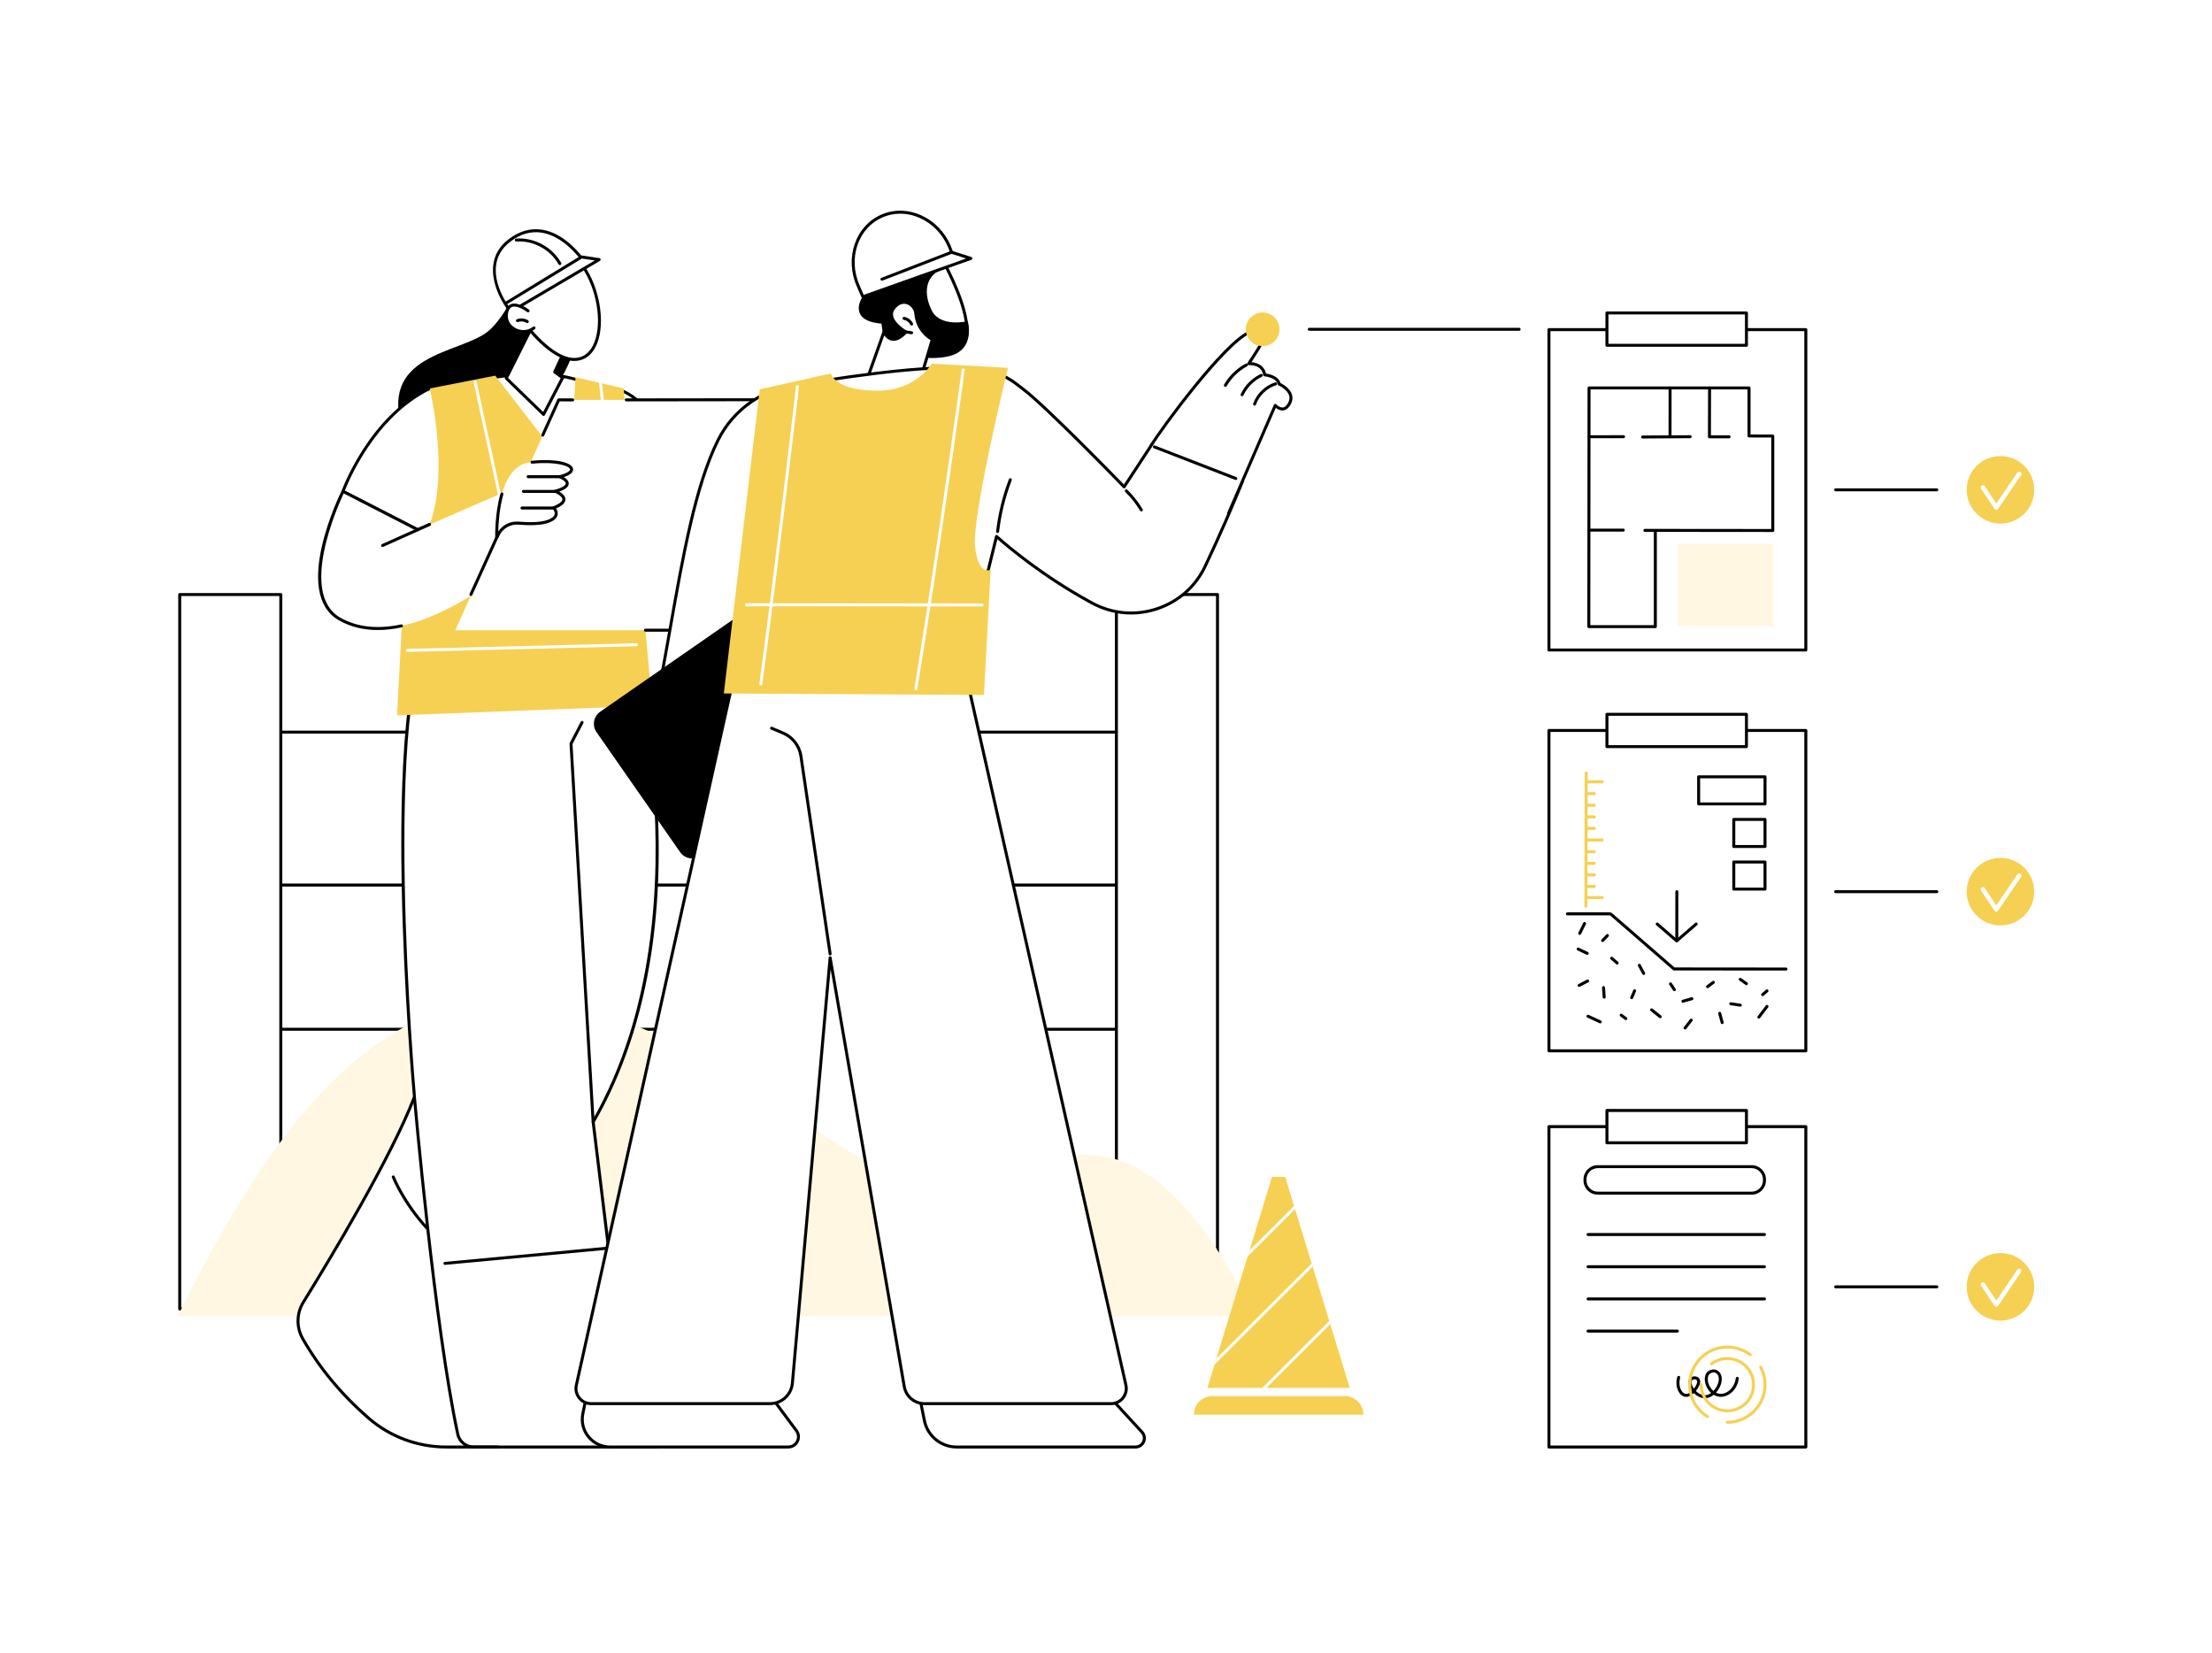 <svg width="336" height="251" viewBox="0 0 336 251" fill="none" xmlns="http://www.w3.org/2000/svg">
<rect width="336" height="251" fill="white"/>
<g clip-path="url(#clip0_645_28823)">
<path d="M178.299 179.554V156.327H37.698V179.554H178.299Z" fill="white"/>
<path d="M178.299 179.778H37.695C37.571 179.778 37.469 179.676 37.469 179.552V156.325C37.469 156.201 37.571 156.099 37.695 156.099H178.297C178.421 156.099 178.523 156.201 178.523 156.325V179.552C178.523 179.676 178.421 179.778 178.297 179.778H178.299ZM37.922 179.326H178.07V156.551H37.922V179.326Z" fill="black"/>
<path d="M178.299 134.423V111.196L37.698 111.196V134.423H178.299Z" fill="white"/>
<path d="M178.299 134.647H37.695C37.571 134.647 37.469 134.545 37.469 134.421V111.194C37.469 111.07 37.571 110.968 37.695 110.968H178.297C178.421 110.968 178.523 111.07 178.523 111.194V134.421C178.523 134.545 178.421 134.647 178.297 134.647H178.299ZM37.922 134.195H178.07V111.42H37.922V134.195Z" fill="black"/>
<path d="M169.579 198.813H184.936V90.299H169.579V198.813Z" fill="white"/>
<path d="M184.936 199.039H169.579C169.455 199.039 169.353 198.937 169.353 198.813V90.299C169.353 90.174 169.455 90.072 169.579 90.072H184.936C185.06 90.072 185.162 90.174 185.162 90.299V198.813C185.162 198.937 185.06 199.039 184.936 199.039ZM169.806 198.587H184.709V90.525H169.806V198.587Z" fill="black"/>
<path d="M116.553 198.813H131.91V90.299H116.553L116.553 198.813Z" fill="white"/>
<path d="M131.91 199.039H116.554C116.429 199.039 116.327 198.937 116.327 198.813V90.299C116.327 90.174 116.429 90.072 116.554 90.072H131.91C132.035 90.072 132.137 90.174 132.137 90.299V198.813C132.137 198.937 132.035 199.039 131.91 199.039ZM116.78 198.587H131.683V90.525H116.78V198.587Z" fill="black"/>
<path d="M63.527 198.813H78.884L78.884 90.299H63.527L63.527 198.813Z" fill="white"/>
<path d="M78.884 199.039H63.527C63.403 199.039 63.301 198.937 63.301 198.813V90.299C63.301 90.174 63.403 90.072 63.527 90.072H78.884C79.008 90.072 79.111 90.174 79.111 90.299V198.813C79.111 198.937 79.008 199.039 78.884 199.039ZM63.756 198.587H78.659V90.525H63.756V198.587Z" fill="black"/>
<path d="M27.299 198.813H42.656L42.656 90.299H27.299L27.299 198.813Z" fill="white"/>
<path d="M42.656 199.039H27.299C27.174 199.039 27.073 198.937 27.073 198.813V90.299C27.073 90.174 27.174 90.072 27.299 90.072H42.656C42.78 90.072 42.882 90.174 42.882 90.299V198.813C42.882 198.937 42.78 199.039 42.656 199.039ZM27.526 198.587H42.429V90.525H27.526V198.587Z" fill="black"/>
<path d="M190.372 199.9C190.372 199.9 180.955 177.607 167.705 175.69C154.456 173.773 145.247 180.827 136.58 178.566C125.776 175.749 101.863 151.441 77.839 151.717C57.074 151.957 42.005 169.457 27 199.9H190.372Z" fill="#FFF7E2"/>
<path d="M79.564 41.916C79.564 41.916 76.815 48.186 74.1 50.35C69.731 53.832 57.04 53.619 61.375 65.975C65.709 78.334 86.826 61.862 87.413 51.211C88 40.56 79.561 41.916 79.561 41.916H79.564Z" fill="black"/>
<path d="M94.847 93.464C94.847 93.464 108.749 138.016 90.1 170.411L95.158 211.892L100.467 217.201C101.417 218.15 100.744 219.776 99.4 219.776H67.792C63.45 219.776 59.249 218.223 55.97 215.376C52.825 212.643 49.007 208.634 45.984 203.33C44.998 201.6 45.035 199.47 46.081 197.779C49.893 191.62 59.353 175.957 62.954 166.594C62.954 166.594 57.282 104.339 66.219 94.083L94.845 93.466L94.847 93.464Z" fill="white"/>
<path d="M99.4 220H67.792C63.38 220 59.129 218.417 55.823 215.544C51.701 211.965 48.327 207.893 45.789 203.438C44.761 201.634 44.801 199.419 45.891 197.657C49.757 191.408 59.129 175.882 62.727 166.558C62.637 165.545 61.302 150.36 61.012 134.186C60.611 111.773 62.308 98.23 66.054 93.932C66.097 93.884 66.156 93.855 66.219 93.855L94.845 93.238C94.943 93.242 95.036 93.301 95.067 93.396C95.101 93.507 98.564 104.732 99.697 119.772C100.363 128.608 100.107 137.012 98.938 144.756C97.478 154.412 94.585 163.06 90.338 170.458L95.376 211.788L100.63 217.043C101.136 217.549 101.281 218.273 101.007 218.935C100.732 219.595 100.118 220.004 99.404 220.004L99.4 220ZM66.328 94.303C57.645 104.594 63.124 165.947 63.181 166.567C63.183 166.601 63.181 166.637 63.167 166.669C59.569 176.025 50.156 191.621 46.274 197.892C45.27 199.513 45.234 201.553 46.181 203.215C48.692 207.624 52.037 211.657 56.12 215.202C59.344 218.004 63.491 219.548 67.792 219.548H99.4C100.03 219.548 100.424 219.141 100.583 218.759C100.741 218.377 100.753 217.807 100.306 217.359L94.997 212.05C94.961 212.014 94.938 211.969 94.934 211.919L89.876 170.438C89.869 170.39 89.881 170.34 89.903 170.298C99.509 153.614 100.281 133.632 99.241 119.806C98.185 105.799 95.108 95.123 94.68 93.694L66.328 94.305V94.303Z" fill="black"/>
<path d="M90.098 170.637C89.978 170.637 89.878 170.544 89.871 170.424L86.511 112.958C86.509 112.917 86.518 112.876 86.536 112.84L88.215 109.614C88.274 109.503 88.41 109.46 88.521 109.516C88.632 109.573 88.675 109.711 88.618 109.822L86.966 112.994L90.322 170.397C90.329 170.521 90.234 170.628 90.109 170.637C90.105 170.637 90.1 170.637 90.096 170.637H90.098Z" fill="black"/>
<path d="M75.594 220H71.945C70.685 220 69.577 219.109 69.314 217.879C65.784 201.469 62.761 167.08 62.732 166.734C62.721 166.61 62.813 166.499 62.938 166.49C63.06 166.476 63.174 166.571 63.183 166.696C63.212 167.042 66.233 201.404 69.759 217.784C69.978 218.806 70.898 219.548 71.948 219.548H75.596C75.72 219.548 75.822 219.649 75.822 219.774C75.822 219.898 75.72 220 75.596 220H75.594Z" fill="black"/>
<path d="M67.59 192.109C67.475 192.109 67.375 192.021 67.364 191.903C67.352 191.779 67.443 191.668 67.568 191.657L92.253 189.353C92.378 189.341 92.489 189.432 92.5 189.556C92.511 189.681 92.421 189.791 92.296 189.803L67.611 192.107C67.611 192.107 67.597 192.107 67.59 192.107V192.109Z" fill="black"/>
<path d="M64.916 186.827C64.855 186.827 64.794 186.802 64.749 186.755C61.1 182.801 59.539 178.871 59.523 178.833C59.478 178.717 59.535 178.586 59.653 178.541C59.77 178.496 59.9 178.552 59.947 178.67C59.963 178.708 61.495 182.561 65.084 186.45C65.168 186.542 65.163 186.685 65.07 186.769C65.027 186.809 64.973 186.827 64.916 186.827Z" fill="black"/>
<path d="M103.021 74.635C103.021 74.635 101.358 61.833 94.161 59.226L94.719 75.356L103.021 74.635Z" fill="white"/>
<path d="M94.719 75.582C94.664 75.582 94.61 75.562 94.569 75.525C94.524 75.485 94.494 75.426 94.492 75.365L93.934 59.235C93.932 59.161 93.966 59.088 94.027 59.045C94.088 59 94.168 58.991 94.238 59.016C101.48 61.641 103.177 74.078 103.245 74.608C103.252 74.668 103.236 74.73 103.198 74.779C103.159 74.827 103.103 74.859 103.041 74.863L94.739 75.584C94.739 75.584 94.725 75.584 94.719 75.584V75.582ZM94.399 59.561L94.936 75.109L102.76 74.429C102.493 72.717 100.601 62.134 94.399 59.561Z" fill="black"/>
<path d="M69.686 63.949L74.549 57.411C74.549 57.411 82.654 55.842 88.07 57.84L93.261 63.486L87.411 75.367L69.686 63.952V63.949Z" fill="white"/>
<path d="M87.411 75.591C87.368 75.591 87.325 75.58 87.288 75.555L69.564 64.139C69.512 64.105 69.476 64.051 69.464 63.99C69.453 63.929 69.469 63.866 69.505 63.816L74.368 57.277C74.402 57.232 74.452 57.2 74.506 57.189C74.588 57.173 82.736 55.631 88.147 57.628C88.181 57.639 88.211 57.659 88.236 57.687L93.427 63.332C93.49 63.4 93.504 63.502 93.463 63.585L87.612 75.467C87.583 75.525 87.531 75.568 87.47 75.584C87.449 75.589 87.429 75.593 87.409 75.593L87.411 75.591ZM70.013 63.891L87.32 75.037L92.99 63.524L87.939 58.032C82.942 56.215 75.555 57.458 74.676 57.617L70.01 63.891H70.013Z" fill="black"/>
<path d="M63.444 80.461L52.098 74.635C52.098 74.635 56.077 63.461 65.279 58.998C69.829 60.841 71.254 68.754 72.829 76.38L63.444 80.461Z" fill="white"/>
<path d="M63.444 80.687C63.407 80.687 63.373 80.678 63.339 80.662L51.994 74.836C51.892 74.784 51.846 74.666 51.885 74.56C51.926 74.447 56.002 63.248 65.179 58.797C65.238 58.77 65.304 58.767 65.363 58.79C69.82 60.594 71.354 68.073 72.836 75.304L73.049 76.335C73.072 76.439 73.015 76.545 72.918 76.588L63.532 80.669C63.503 80.683 63.473 80.687 63.441 80.687H63.444ZM52.381 74.526L63.45 80.21L72.569 76.247L72.394 75.394C70.946 68.331 69.448 61.031 65.286 59.247C56.983 63.33 52.948 73.063 52.381 74.526Z" fill="black"/>
<path d="M60.31 108.648L99.081 107.17L94.728 58.998L87.411 57.302L86.67 71.872L75.229 57.051L65.279 59C65.279 59 70.047 78.707 61.574 84.985L60.31 108.651V108.648Z" fill="#F6D053"/>
<path d="M61.876 99.008C61.753 99.008 61.651 98.91 61.649 98.786C61.647 98.662 61.744 98.558 61.871 98.555L96.667 97.699C96.79 97.699 96.896 97.794 96.898 97.92C96.901 98.044 96.803 98.148 96.676 98.151L61.88 99.008H61.876Z" fill="white"/>
<path d="M76.376 77.651C76.271 77.651 76.178 77.578 76.153 77.472L71.943 58.071C71.916 57.949 71.996 57.829 72.118 57.802C72.24 57.775 72.36 57.854 72.388 57.976L76.598 77.377C76.625 77.499 76.546 77.619 76.423 77.646C76.407 77.651 76.391 77.651 76.376 77.651Z" fill="white"/>
<path d="M93.261 76.606C93.148 76.606 93.049 76.52 93.037 76.405L90.987 58.207C90.973 58.082 91.061 57.971 91.186 57.956C91.308 57.942 91.422 58.03 91.437 58.155L93.488 76.353C93.502 76.477 93.413 76.588 93.289 76.604C93.28 76.604 93.271 76.604 93.264 76.604L93.261 76.606Z" fill="white"/>
<path d="M52.098 74.635L63.444 80.461L76.845 74.635L79.695 84.37C79.695 84.37 62.614 100.206 51.627 94.04C44.473 90.025 52.098 74.635 52.098 74.635Z" fill="white"/>
<path d="M58.116 83.075C58.03 83.075 57.946 83.025 57.91 82.941C57.858 82.828 57.91 82.693 58.023 82.643L63.351 80.255C63.466 80.203 63.6 80.255 63.65 80.368C63.702 80.481 63.65 80.617 63.537 80.667L58.209 83.054C58.18 83.068 58.148 83.075 58.116 83.075Z" fill="black"/>
<path d="M57.389 95.689C55.205 95.689 53.24 95.203 51.516 94.235C44.258 90.161 51.581 75.168 51.896 74.533C51.923 74.479 51.971 74.438 52.028 74.418C52.084 74.4 52.148 74.404 52.202 74.431L63.45 80.208L65.148 79.457C65.263 79.405 65.397 79.457 65.447 79.573C65.497 79.686 65.447 79.821 65.331 79.871L63.534 80.667C63.471 80.694 63.401 80.692 63.339 80.66L52.202 74.94C51.337 76.778 45.293 90.224 51.738 93.839C54.273 95.261 57.364 95.598 60.924 94.838C61.046 94.811 61.166 94.891 61.194 95.013C61.221 95.135 61.141 95.254 61.019 95.282C59.752 95.553 58.54 95.686 57.389 95.686V95.689Z" fill="black"/>
<path d="M113.077 95.716H69.161L84.871 60.734H128.787L113.077 95.716Z" fill="white"/>
<path d="M113.078 95.942H98.041C97.916 95.942 97.814 95.84 97.814 95.716C97.814 95.591 97.916 95.49 98.041 95.49H112.93L114.211 92.636C114.26 92.523 114.396 92.471 114.51 92.523C114.623 92.575 114.675 92.709 114.623 92.822L113.281 95.808C113.245 95.89 113.164 95.942 113.075 95.942H113.078Z" fill="black"/>
<path d="M121.452 77.257C121.421 77.257 121.389 77.251 121.357 77.237C121.244 77.185 121.194 77.049 121.246 76.936L123.107 72.946C123.159 72.833 123.295 72.783 123.408 72.835C123.521 72.887 123.571 73.023 123.519 73.136L121.659 77.126C121.62 77.208 121.539 77.257 121.452 77.257Z" fill="black"/>
<path d="M95.131 60.96C95.006 60.96 94.904 60.859 94.904 60.734C94.904 60.61 95.006 60.508 95.131 60.508L127.793 60.468C127.917 60.468 128.019 60.569 128.019 60.694C128.019 60.818 127.917 60.92 127.793 60.92L95.131 60.96Z" fill="black"/>
<path d="M82.446 66.312C82.414 66.312 82.382 66.305 82.353 66.292C82.24 66.24 82.188 66.106 82.24 65.993L84.664 60.639C84.701 60.558 84.782 60.506 84.871 60.506L86.994 60.511C87.118 60.511 87.22 60.612 87.22 60.737C87.22 60.861 87.118 60.963 86.994 60.963L85.016 60.958L82.65 66.179C82.611 66.262 82.53 66.312 82.444 66.312H82.446Z" fill="black"/>
<path d="M71.528 90.525C71.497 90.525 71.465 90.518 71.436 90.504C71.322 90.452 71.27 90.319 71.322 90.206L80.2 70.621C80.252 70.508 80.386 70.456 80.499 70.508C80.613 70.56 80.665 70.694 80.613 70.807L71.735 90.391C71.696 90.475 71.615 90.525 71.528 90.525Z" fill="black"/>
<path d="M80.584 70.199C86.058 69.656 88.77 71.44 85.036 72.401C85.036 72.401 87.977 73.581 84.331 74.612C84.331 74.612 87.449 75.819 84.098 77.119C84.098 77.119 85.406 78.41 83.23 79.188C82.052 79.609 80.219 79.575 78.787 79.453C77.472 79.342 76.226 80.047 75.644 81.232L75.451 81.623C75.451 81.623 75.107 70.741 80.581 70.199H80.584Z" fill="white"/>
<path d="M75.453 81.849C75.437 81.849 75.422 81.849 75.406 81.845C75.304 81.822 75.229 81.734 75.227 81.63C75.227 81.594 75.127 78.08 76.02 74.963C76.054 74.843 76.181 74.775 76.301 74.806C76.421 74.84 76.491 74.967 76.457 75.087C75.854 77.194 75.714 79.487 75.684 80.717C76.373 79.697 77.549 79.12 78.809 79.229C80.153 79.342 82 79.389 83.158 78.976C83.797 78.747 84.175 78.451 84.25 78.117C84.345 77.691 83.946 77.284 83.942 77.28C83.887 77.226 83.865 77.149 83.88 77.074C83.896 77 83.948 76.939 84.021 76.909C85.247 76.434 85.428 76.034 85.428 75.837C85.428 75.381 84.558 74.94 84.254 74.822C84.164 74.786 84.105 74.698 84.109 74.601C84.114 74.504 84.18 74.42 84.275 74.395C85.75 73.977 85.927 73.595 85.936 73.45C85.954 73.12 85.285 72.742 84.957 72.611C84.866 72.575 84.809 72.484 84.816 72.387C84.823 72.29 84.891 72.209 84.986 72.184C86.323 71.84 86.627 71.449 86.595 71.273C86.507 70.773 84.51 70.061 80.842 70.425C80.719 70.436 80.606 70.346 80.595 70.221C80.584 70.097 80.674 69.986 80.799 69.975C84.175 69.64 86.86 70.165 87.044 71.194C87.107 71.551 86.897 72.044 85.652 72.462C86.01 72.686 86.416 73.038 86.391 73.477C86.366 73.938 85.893 74.327 84.948 74.662C85.369 74.906 85.884 75.313 85.886 75.842C85.886 76.355 85.421 76.807 84.47 77.221C84.621 77.452 84.787 77.814 84.696 78.218C84.585 78.72 84.121 79.118 83.314 79.407C82.079 79.848 80.164 79.803 78.775 79.686C77.547 79.584 76.4 80.231 75.854 81.338L75.662 81.73C75.623 81.809 75.544 81.856 75.458 81.856L75.453 81.849Z" fill="black"/>
<path d="M85.036 72.627H80.223C80.099 72.627 79.997 72.525 79.997 72.401C79.997 72.276 80.099 72.175 80.223 72.175H85.036C85.161 72.175 85.263 72.276 85.263 72.401C85.263 72.525 85.161 72.627 85.036 72.627Z" fill="black"/>
<path d="M84.332 74.861H79.512C79.387 74.861 79.285 74.759 79.285 74.635C79.285 74.51 79.387 74.409 79.512 74.409H84.332C84.456 74.409 84.558 74.51 84.558 74.635C84.558 74.759 84.456 74.861 84.332 74.861Z" fill="black"/>
<path d="M84.109 77.384H79.29C79.165 77.384 79.063 77.282 79.063 77.158C79.063 77.034 79.165 76.932 79.29 76.932H84.109C84.234 76.932 84.336 77.034 84.336 77.158C84.336 77.282 84.234 77.384 84.109 77.384Z" fill="black"/>
<path d="M81.272 48.738L76.903 57.449L82.566 62.943L85.46 57.368L84.256 56.499L86.534 51.555L81.272 48.738Z" fill="white"/>
<path d="M82.566 63.169C82.507 63.169 82.45 63.147 82.407 63.106L76.745 57.61C76.674 57.542 76.656 57.436 76.699 57.347L81.068 48.638C81.095 48.584 81.143 48.543 81.202 48.523C81.261 48.505 81.324 48.509 81.379 48.539L86.642 51.356C86.749 51.412 86.792 51.541 86.742 51.65L84.542 56.425L85.593 57.187C85.684 57.252 85.713 57.374 85.661 57.474L82.768 63.05C82.734 63.113 82.675 63.158 82.602 63.169C82.591 63.169 82.577 63.172 82.566 63.172V63.169ZM77.18 57.402L82.505 62.57L85.167 57.438L84.123 56.683C84.034 56.619 84.005 56.504 84.05 56.405L86.239 51.654L81.37 49.047L77.18 57.402Z" fill="black"/>
<path d="M79.695 49.104C79.695 49.104 84.501 55.785 88.342 54.406C92.183 53.027 91.806 44.446 88.09 39.825C88.09 39.825 79.849 41.109 78.46 45.308L79.695 49.104Z" fill="white"/>
<path d="M87.238 54.822C83.574 54.822 79.693 49.488 79.511 49.237C79.498 49.219 79.487 49.197 79.48 49.176L78.245 45.38C78.229 45.335 78.229 45.285 78.245 45.24C79.661 40.96 87.714 39.658 88.054 39.603C88.136 39.592 88.215 39.621 88.265 39.685C90.753 42.78 91.922 47.967 90.927 51.494C90.47 53.113 89.602 54.193 88.417 54.618C88.029 54.756 87.633 54.82 87.236 54.82L87.238 54.822ZM79.899 49C80.241 49.463 84.75 55.457 88.265 54.193C89.579 53.721 90.202 52.398 90.492 51.372C91.442 48.007 90.345 43.074 87.995 40.072C86.955 40.257 79.996 41.627 78.698 45.31L79.899 49Z" fill="black"/>
<path d="M78.025 46.934L76.747 46.108C76.747 46.108 72.639 40.139 77.386 36.517C82.133 32.895 86.559 36.671 88.782 39.825L78.025 46.931V46.934Z" fill="white"/>
<path d="M78.025 47.16C77.982 47.16 77.939 47.148 77.903 47.123L76.625 46.298C76.6 46.282 76.577 46.262 76.561 46.237C76.518 46.176 72.387 40.047 77.25 36.339C78.868 35.104 80.577 34.616 82.324 34.883C85.616 35.389 88.068 38.416 88.97 39.696C89.006 39.746 89.017 39.809 89.006 39.868C88.995 39.929 88.958 39.981 88.909 40.015L78.152 47.121C78.114 47.146 78.07 47.16 78.027 47.16H78.025ZM76.908 45.945L78.023 46.664L88.46 39.769C87.499 38.45 85.222 35.787 82.251 35.33C80.629 35.082 79.038 35.541 77.522 36.698C73.142 40.04 76.545 45.403 76.908 45.945Z" fill="black"/>
<path d="M77.529 47.379L91.014 39.429L88.342 39.034L76.747 46.111L77.529 47.379Z" fill="white"/>
<path d="M77.529 47.605C77.452 47.605 77.379 47.566 77.336 47.496L76.552 46.228C76.521 46.176 76.512 46.115 76.525 46.056C76.539 45.997 76.575 45.948 76.627 45.916L88.222 38.839C88.267 38.812 88.32 38.801 88.374 38.808L91.046 39.203C91.141 39.217 91.215 39.289 91.234 39.384C91.252 39.477 91.209 39.574 91.127 39.621L77.642 47.571C77.606 47.591 77.565 47.603 77.527 47.603L77.529 47.605ZM77.058 46.183L77.604 47.069L90.345 39.558L88.388 39.267L77.055 46.181L77.058 46.183Z" fill="black"/>
<path d="M85.043 40.266C84.963 40.266 84.884 40.223 84.843 40.148C83.618 37.914 80.982 36.488 78.444 36.685C78.32 36.694 78.211 36.601 78.202 36.477C78.193 36.352 78.286 36.244 78.41 36.235C81.118 36.027 83.932 37.548 85.24 39.931C85.301 40.04 85.26 40.178 85.149 40.239C85.115 40.257 85.077 40.266 85.04 40.266H85.043Z" fill="black"/>
<path d="M80.212 47.212C80.212 47.212 77.472 45.095 76.962 47.426C76.453 49.757 79.323 51.22 81.105 49.805L80.212 47.212Z" fill="white"/>
<path d="M79.491 50.585C78.954 50.585 78.41 50.436 77.928 50.137C76.956 49.534 76.5 48.475 76.743 47.379C76.879 46.755 77.18 46.352 77.635 46.187C78.73 45.792 80.287 46.983 80.352 47.033C80.452 47.11 80.47 47.252 80.393 47.349C80.316 47.449 80.173 47.467 80.076 47.39C79.682 47.087 78.503 46.355 77.792 46.612C77.488 46.723 77.291 47.006 77.187 47.474C76.985 48.394 77.352 49.246 78.17 49.753C78.909 50.212 80.058 50.35 80.966 49.626C81.064 49.549 81.207 49.565 81.286 49.663C81.363 49.76 81.347 49.902 81.25 49.981C80.744 50.384 80.123 50.587 79.496 50.587L79.491 50.585Z" fill="black"/>
<path d="M80.094 49.07C80.053 49.07 80.012 49.059 79.976 49.036C79.598 48.803 79.101 48.754 78.684 48.907C78.567 48.95 78.438 48.892 78.394 48.774C78.351 48.656 78.413 48.528 78.528 48.484C79.081 48.281 79.711 48.344 80.214 48.652C80.32 48.717 80.355 48.858 80.289 48.964C80.246 49.034 80.171 49.072 80.096 49.072L80.094 49.07Z" fill="black"/>
<path d="M142.764 38.656C142.796 38.866 146.927 45.819 146.87 50.23C146.87 50.23 140.414 50.709 138.452 44.121C136.49 37.53 142.764 38.658 142.764 38.658V38.656Z" fill="white"/>
<path d="M146.625 50.461C145.374 50.461 139.997 50.108 138.234 44.184C137.604 42.072 137.738 40.497 138.631 39.502C140.018 37.955 142.689 38.414 142.802 38.435C142.889 38.45 142.959 38.514 142.982 38.597C143.004 38.652 143.12 38.871 143.242 39.099C144.207 40.917 147.144 46.447 147.097 50.232C147.097 50.35 147.004 50.447 146.886 50.454C146.879 50.454 146.786 50.461 146.625 50.461ZM141.785 38.81C140.938 38.81 139.709 38.973 138.966 39.802C138.187 40.673 138.085 42.104 138.667 44.055C140.358 49.735 145.535 50.006 146.641 50.011C146.575 46.348 143.775 41.069 142.841 39.312C142.719 39.084 142.648 38.948 142.605 38.862C142.451 38.842 142.154 38.812 141.785 38.812V38.81Z" fill="black"/>
<path d="M141.549 47.182C140.228 44.591 140.478 41.794 143.36 40.766C145.211 40.105 143.895 38.102 143.185 38.371C142.395 38.672 141.613 38.995 140.842 39.348C140.156 39.662 139.485 40.008 138.803 40.329C137.632 40.883 136.462 41.444 135.327 42.072C133.696 42.974 132.035 44.046 130.766 45.45C130.779 45.453 130.793 45.457 130.806 45.459C130.806 45.459 128.892 48.758 133.895 49.149L134.545 54.046L137.203 53.66C137.203 53.66 140.605 54.91 144.087 54.114C148.284 53.153 147.001 48.787 147.001 48.787C147.001 48.787 142.868 49.776 141.547 47.184L141.549 47.182Z" fill="black"/>
<path d="M131.522 58.136L134.267 50.424C134.267 50.424 135.334 52.927 137.609 50.424C137.609 50.424 134.38 48.584 135.764 46.8C137.149 45.016 138.984 46.235 139.107 47.605C139.365 50.481 141.615 51.548 141.615 51.548L139.897 57.291L131.522 58.136Z" fill="white"/>
<path d="M131.522 58.363C131.452 58.363 131.386 58.331 131.343 58.277C131.296 58.216 131.282 58.134 131.307 58.062L134.051 50.35C134.083 50.262 134.165 50.203 134.257 50.198C134.357 50.198 134.436 50.25 134.473 50.336C134.477 50.345 134.844 51.177 135.556 51.297C136.054 51.379 136.625 51.103 137.253 50.472C136.712 50.119 135.449 49.192 135.227 48.08C135.128 47.576 135.248 47.101 135.585 46.664C136.213 45.855 137.033 45.525 137.833 45.758C138.629 45.991 139.261 46.759 139.336 47.587C139.58 50.302 141.694 51.338 141.715 51.347C141.817 51.394 141.867 51.51 141.835 51.616L140.117 57.359C140.09 57.447 140.015 57.51 139.922 57.519L131.547 58.365C131.547 58.365 131.532 58.365 131.525 58.365L131.522 58.363ZM134.316 50.956L131.856 57.877L139.725 57.083L141.345 51.661C140.793 51.338 139.109 50.158 138.882 47.628C138.823 46.977 138.329 46.373 137.704 46.192C137.083 46.011 136.458 46.278 135.943 46.94C135.685 47.273 135.597 47.616 135.671 47.989C135.909 49.183 137.704 50.219 137.722 50.228C137.781 50.262 137.822 50.32 137.833 50.388C137.844 50.456 137.824 50.524 137.777 50.576C136.963 51.469 136.19 51.862 135.479 51.74C134.928 51.648 134.545 51.268 134.319 50.953L134.316 50.956Z" fill="black"/>
<path d="M138.472 50.766C138.472 50.766 138.452 50.766 138.44 50.766L137.634 50.651C137.509 50.632 137.423 50.519 137.441 50.395C137.459 50.271 137.573 50.187 137.697 50.203L138.504 50.318C138.628 50.336 138.715 50.449 138.696 50.574C138.681 50.687 138.583 50.768 138.472 50.768V50.766Z" fill="black"/>
<path d="M138.472 49.443C138.388 49.443 138.307 49.396 138.268 49.314C138.082 48.93 137.706 48.647 137.285 48.577C137.16 48.557 137.078 48.439 137.099 48.317C137.119 48.193 137.235 48.109 137.359 48.132C137.924 48.227 138.429 48.604 138.678 49.12C138.733 49.233 138.685 49.369 138.572 49.423C138.54 49.439 138.506 49.446 138.474 49.446L138.472 49.443Z" fill="black"/>
<path d="M131.071 45.066L130.342 43.388C128.52 39.194 130.145 34.455 133.97 32.8C137.795 31.145 142.372 33.203 144.194 37.397L144.538 38.31L147.464 39.246L131.069 45.064L131.071 45.066Z" fill="white"/>
<path d="M131.071 45.292C130.983 45.292 130.902 45.24 130.863 45.156L130.136 43.479C129.231 41.399 129.123 39.122 129.825 37.069C130.532 35.007 131.971 33.418 133.881 32.592C135.789 31.767 137.937 31.803 139.929 32.699C141.912 33.589 143.5 35.226 144.404 37.306L144.715 38.129L147.538 39.032C147.631 39.061 147.695 39.147 147.695 39.244C147.695 39.341 147.636 39.427 147.545 39.461L131.151 45.281C131.126 45.29 131.101 45.294 131.076 45.294L131.071 45.292ZM136.743 32.452C135.823 32.452 134.917 32.638 134.06 33.008C132.27 33.782 130.917 35.276 130.253 37.216C129.587 39.163 129.691 41.322 130.55 43.3L131.194 44.783L146.759 39.26L144.47 38.527C144.404 38.507 144.352 38.457 144.327 38.392L143.983 37.478C143.129 35.511 141.62 33.958 139.741 33.115C138.764 32.676 137.747 32.454 136.745 32.454L136.743 32.452Z" fill="black"/>
<path d="M133.965 42.633C133.874 42.633 133.788 42.579 133.754 42.489C133.709 42.373 133.768 42.242 133.883 42.197L144.463 38.105C144.581 38.059 144.71 38.118 144.756 38.233C144.801 38.349 144.742 38.48 144.626 38.525L134.047 42.617C134.019 42.629 133.992 42.633 133.965 42.633Z" fill="black"/>
<path d="M130.818 61.309L129.923 58.609C129.923 58.609 127.108 57.863 121.416 58.406C116.114 58.91 111.444 62.098 109.069 66.855C103.352 78.306 101.809 101.002 97.932 113.636L110.297 113.338L123.118 69.602L130.818 61.311V61.309Z" fill="white"/>
<path d="M97.932 113.862C97.861 113.862 97.793 113.828 97.75 113.772C97.707 113.713 97.694 113.638 97.714 113.568C99.262 108.526 100.424 101.938 101.657 94.961C103.508 84.483 105.421 73.651 108.865 66.751C111.287 61.899 115.971 58.693 121.394 58.177C127.061 57.639 129.864 58.358 129.979 58.388C130.054 58.408 130.113 58.462 130.136 58.535L131.031 61.234C131.056 61.313 131.037 61.399 130.981 61.458L123.317 69.708L110.51 113.394C110.483 113.489 110.397 113.555 110.297 113.557L97.932 113.855H97.927L97.932 113.862ZM125.332 58.435C124.233 58.435 122.934 58.487 121.437 58.63C116.17 59.131 111.623 62.242 109.271 66.954C105.856 73.794 103.948 84.594 102.103 95.04C100.893 101.893 99.749 108.373 98.24 113.401L110.127 113.114L122.903 69.536C122.912 69.502 122.93 69.471 122.955 69.446L130.564 61.254L129.75 58.801C129.343 58.713 127.867 58.435 125.336 58.435H125.332Z" fill="black"/>
<path d="M174.889 67.624C172.996 70.517 170.753 73.943 170.753 73.943C170.753 73.943 159.058 61.874 155.485 59.156C151.912 56.441 149.988 53.522 119.209 58.776L111.965 90.961C111.663 92.304 112.688 93.581 114.068 93.581H146.432C147.588 93.581 148.594 92.795 148.868 91.675L151.372 81.474C151.372 81.474 157.368 86.991 165.906 91.594C172.194 94.986 180.037 92.428 183.082 85.976C184.886 82.152 186.919 77.635 188.758 73.036L174.891 67.624H174.889Z" fill="white"/>
<path d="M114.065 93.81C113.338 93.81 112.66 93.484 112.207 92.919C111.754 92.354 111.584 91.621 111.743 90.913L116.075 71.668C116.46 69.955 116.182 68.175 115.291 66.66C115.228 66.552 115.264 66.414 115.373 66.351C115.482 66.287 115.62 66.323 115.683 66.432C116.633 68.046 116.929 69.941 116.517 71.768L112.185 91.013C112.055 91.587 112.194 92.177 112.561 92.636C112.928 93.095 113.476 93.358 114.065 93.358C114.19 93.358 114.292 93.459 114.292 93.584C114.292 93.708 114.19 93.81 114.065 93.81Z" fill="black"/>
<path d="M146.428 93.81H144.704C144.579 93.81 144.477 93.708 144.477 93.584C144.477 93.459 144.579 93.358 144.704 93.358H146.428C147.482 93.358 148.393 92.645 148.644 91.624L151.148 81.422C151.166 81.345 151.225 81.282 151.302 81.259C151.379 81.237 151.463 81.255 151.522 81.309C151.581 81.363 157.597 86.86 166.008 91.397C168.999 93.01 172.421 93.317 175.645 92.259C178.861 91.205 181.428 88.94 182.872 85.881C185.04 81.289 186.948 76.939 188.543 72.953C188.589 72.837 188.722 72.781 188.838 72.826C188.954 72.871 189.01 73.005 188.965 73.12C187.365 77.113 185.455 81.472 183.282 86.073C181.784 89.245 179.124 91.594 175.788 92.688C172.444 93.785 168.895 93.468 165.793 91.795C158.363 87.789 152.789 83.034 151.499 81.897L149.086 91.732C148.785 92.955 147.692 93.812 146.43 93.812L146.428 93.81Z" fill="black"/>
<path d="M170.751 74.169C170.69 74.169 170.631 74.144 170.588 74.101C170.47 73.981 158.864 62.012 155.345 59.337C155.179 59.211 155.016 59.084 154.853 58.957C151.585 56.411 148.497 54.006 119.243 59C119.119 59.023 119.003 58.939 118.983 58.815C118.962 58.691 119.044 58.575 119.168 58.555C148.619 53.526 151.783 55.991 155.134 58.6C155.295 58.724 155.456 58.851 155.621 58.975C158.911 61.476 169.163 71.983 170.717 73.581C171.256 72.758 173.101 69.939 174.698 67.499C174.766 67.395 174.907 67.366 175.011 67.434C175.115 67.501 175.145 67.642 175.077 67.746C173.185 70.64 170.941 74.065 170.941 74.065C170.903 74.121 170.842 74.16 170.774 74.167C170.767 74.167 170.76 74.167 170.753 74.167L170.751 74.169Z" fill="black"/>
<path d="M151.535 80.952C151.535 80.952 151.517 80.952 151.508 80.952C151.384 80.938 151.295 80.825 151.309 80.701C151.626 77.99 152.281 75.324 153.257 72.776C153.303 72.659 153.434 72.602 153.55 72.645C153.668 72.69 153.724 72.821 153.681 72.937C152.718 75.449 152.07 78.078 151.76 80.751C151.746 80.866 151.649 80.95 151.535 80.95V80.952Z" fill="black"/>
<path d="M173.37 77.678C173.293 77.678 173.219 77.639 173.176 77.567C172.552 76.523 171.793 75.562 170.923 74.709C170.835 74.621 170.832 74.479 170.921 74.391C171.009 74.302 171.152 74.3 171.24 74.388C172.14 75.268 172.922 76.26 173.565 77.337C173.629 77.443 173.595 77.583 173.486 77.646C173.45 77.667 173.409 77.678 173.37 77.678Z" fill="black"/>
<path d="M112.636 122.239L116.102 125.89C117.598 123.715 118.244 121.461 120.551 122.754C120.721 122.849 123.098 115.874 123.258 115.992C125.495 117.633 127.72 115.422 125.465 113.335C123.209 111.248 121.856 108.834 121.856 108.834L119.961 105.967C116.186 108.994 113.141 113.851 110.501 119.72C111.251 120.661 111.967 121.506 112.636 122.237V122.239Z" fill="white"/>
<path d="M116.103 126.116C116.041 126.116 115.98 126.092 115.937 126.046L112.47 122.395H112.468C111.818 121.685 111.095 120.835 110.322 119.865C110.27 119.799 110.259 119.709 110.293 119.632C113.229 113.105 116.345 108.578 119.819 105.795C119.869 105.754 119.932 105.739 119.995 105.748C120.059 105.757 120.113 105.793 120.15 105.847L122.044 108.714C122.067 108.752 123.415 111.138 125.617 113.173C126.836 114.301 126.821 115.485 126.263 116.159C125.699 116.84 124.53 117.086 123.322 116.313C123.095 116.81 122.563 118.246 122.123 119.433C120.843 122.89 120.8 122.908 120.634 122.967C120.573 122.99 120.496 122.985 120.437 122.951C118.838 122.054 118.183 122.962 117.075 124.782C116.83 125.185 116.576 125.599 116.288 126.019C116.25 126.076 116.189 126.112 116.118 126.116C116.112 126.116 116.107 126.116 116.1 126.116H116.103ZM112.801 122.085L116.073 125.531C116.293 125.201 116.492 124.871 116.689 124.55C117.686 122.915 118.55 121.495 120.476 122.461C120.7 121.983 121.249 120.5 121.702 119.279C122.975 115.843 123.011 115.831 123.188 115.777C123.256 115.757 123.338 115.77 123.394 115.813C124.444 116.584 125.459 116.426 125.916 115.872C126.308 115.4 126.383 114.497 125.311 113.505C123.055 111.418 121.672 108.974 121.659 108.949L119.912 106.306C116.594 109.04 113.599 113.421 110.764 119.693C111.498 120.609 112.182 121.414 112.801 122.087V122.085Z" fill="black"/>
<path d="M117.403 89.898L91.168 108.097C90.155 108.8 89.906 110.188 90.608 111.196L103.307 129.42C104.011 130.43 105.403 130.679 106.413 129.978L132.649 111.78C133.662 111.077 133.911 109.688 133.208 108.68L120.51 90.457C119.805 89.446 118.414 89.198 117.403 89.898Z" fill="black"/>
<path d="M113.544 121.935L113.747 121.775C114.314 121.328 115.14 121.424 115.59 121.991L117.587 124.515C118.035 125.081 117.939 125.905 117.37 126.353L117.167 126.513C116.6 126.96 115.774 126.865 115.325 126.297L113.328 123.774C112.88 123.208 112.975 122.384 113.544 121.935Z" fill="white"/>
<path d="M116.358 127.012C116.297 127.012 116.236 127.007 116.175 127C115.767 126.953 115.4 126.75 115.148 126.428L113.152 123.905C112.898 123.584 112.785 123.184 112.833 122.775C112.88 122.368 113.084 122.002 113.406 121.751L113.61 121.59C114.276 121.065 115.244 121.179 115.769 121.843L117.766 124.366C118.019 124.688 118.133 125.088 118.085 125.497C118.038 125.904 117.834 126.268 117.512 126.521L117.308 126.682C117.034 126.896 116.703 127.01 116.358 127.01V127.012ZM114.555 121.717C114.312 121.717 114.079 121.796 113.886 121.947L113.682 122.108C113.456 122.286 113.313 122.542 113.279 122.831C113.245 123.118 113.324 123.403 113.503 123.627L115.5 126.15C115.679 126.376 115.935 126.519 116.225 126.553C116.515 126.589 116.798 126.508 117.022 126.329L117.226 126.168C117.453 125.99 117.596 125.734 117.63 125.445C117.664 125.158 117.584 124.875 117.405 124.649L115.409 122.126C115.23 121.9 114.974 121.757 114.684 121.723C114.641 121.719 114.598 121.717 114.555 121.717Z" fill="black"/>
<path d="M117.813 125.529C117.689 125.529 117.587 125.427 117.587 125.303C117.587 125.024 117.498 124.764 117.326 124.55L115.488 122.23C115.289 121.977 115.001 121.816 114.677 121.78C114.353 121.742 114.036 121.832 113.784 122.031C113.454 122.291 113.281 122.714 113.333 123.134C113.349 123.259 113.261 123.372 113.136 123.385C113.014 123.403 112.898 123.313 112.885 123.189C112.815 122.612 113.05 122.033 113.503 121.676C113.852 121.402 114.287 121.28 114.732 121.33C115.176 121.382 115.57 121.601 115.846 121.95L117.684 124.269C117.915 124.563 118.042 124.93 118.042 125.305C118.042 125.429 117.94 125.531 117.816 125.531L117.813 125.529Z" fill="black"/>
<path d="M116.072 119.633L115.832 119.822C115.161 120.351 115.047 121.322 115.577 121.991L117.934 124.968C118.464 125.637 119.437 125.751 120.108 125.222L120.348 125.033C121.018 124.504 121.132 123.533 120.603 122.864L118.245 119.887C117.716 119.218 116.742 119.104 116.072 119.633Z" fill="white"/>
<path d="M119.15 125.786C118.625 125.786 118.106 125.556 117.757 125.115L115.4 122.137C114.795 121.371 114.924 120.256 115.692 119.65L115.933 119.46C116.701 118.854 117.818 118.985 118.425 119.752L120.782 122.73C121.387 123.496 121.258 124.611 120.49 125.217L120.249 125.406C119.925 125.662 119.536 125.786 119.15 125.786ZM117.029 119.533C116.742 119.533 116.454 119.625 116.211 119.815L115.971 120.003C115.4 120.453 115.303 121.285 115.754 121.855L118.11 124.832C118.561 125.402 119.395 125.499 119.966 125.049L120.206 124.862C120.777 124.412 120.875 123.58 120.424 123.01L118.067 120.032C117.807 119.704 117.419 119.533 117.029 119.533Z" fill="black"/>
<path d="M118.472 117.522L118.232 117.711C117.561 118.24 117.447 119.211 117.976 119.88L120.333 122.858C120.863 123.527 121.836 123.641 122.507 123.112L122.747 122.923C123.418 122.395 123.532 121.424 123.002 120.754L120.645 117.777C120.116 117.108 119.143 116.993 118.472 117.522Z" fill="white"/>
<path d="M121.55 123.668C121.024 123.668 120.505 123.437 120.156 122.996L117.8 120.019C117.507 119.648 117.376 119.187 117.433 118.714C117.487 118.244 117.723 117.823 118.094 117.532L118.334 117.344C119.103 116.738 120.22 116.869 120.827 117.636L123.184 120.613C123.791 121.38 123.659 122.494 122.891 123.1L122.651 123.29C122.327 123.546 121.937 123.67 121.552 123.67L121.55 123.668ZM119.427 117.414C119.13 117.414 118.847 117.511 118.613 117.697L118.373 117.884C118.096 118.101 117.922 118.413 117.881 118.766C117.84 119.117 117.938 119.462 118.155 119.736L120.512 122.714C120.963 123.284 121.797 123.381 122.368 122.931L122.608 122.741C122.884 122.524 123.059 122.212 123.1 121.859C123.141 121.509 123.043 121.163 122.826 120.889L120.469 117.911C120.251 117.636 119.939 117.462 119.585 117.421C119.533 117.414 119.479 117.412 119.427 117.412V117.414Z" fill="black"/>
<path d="M121.223 115.774L121.001 115.949C120.38 116.439 120.275 117.337 120.765 117.956L122.946 120.712C123.437 121.331 124.337 121.436 124.958 120.947L125.18 120.772C125.801 120.283 125.906 119.384 125.416 118.765L123.235 116.01C122.744 115.39 121.844 115.285 121.223 115.774Z" fill="white"/>
<path d="M124.077 121.484C124.011 121.484 123.945 121.479 123.879 121.472C123.438 121.42 123.046 121.201 122.771 120.858L120.589 118.101C120.023 117.385 120.145 116.342 120.863 115.777L121.086 115.603C121.432 115.329 121.867 115.21 122.307 115.259C122.749 115.311 123.141 115.531 123.415 115.874L125.597 118.63C125.871 118.976 125.994 119.408 125.942 119.849C125.889 120.29 125.67 120.681 125.323 120.955L125.101 121.129C124.806 121.362 124.448 121.484 124.077 121.484ZM122.112 115.698C121.849 115.698 121.586 115.782 121.367 115.956L121.144 116.13C120.623 116.541 120.535 117.299 120.945 117.819L123.127 120.575C123.54 121.095 124.299 121.185 124.82 120.774L125.042 120.6C125.293 120.401 125.452 120.116 125.491 119.795C125.529 119.474 125.441 119.16 125.241 118.909L123.059 116.152C122.821 115.852 122.468 115.696 122.112 115.696V115.698Z" fill="black"/>
<path d="M174.889 67.624C174.889 67.624 185.625 52.22 189.842 50.436C194.061 48.654 191.813 52 189.679 55.231C189.679 55.231 191.845 55.078 192.108 56.929C192.108 56.929 194.054 57.099 194.317 58.331C194.317 58.331 197.122 59.554 195.697 61.573C194.831 62.801 193.708 61.566 193.708 61.566L186.62 77.94C186.62 77.94 176.751 72.568 174.889 67.624Z" fill="white"/>
<path d="M186.62 78.169C186.59 78.169 186.558 78.162 186.529 78.15C186.413 78.101 186.361 77.967 186.411 77.854L193.499 61.48C193.528 61.41 193.594 61.361 193.669 61.347C193.744 61.334 193.821 61.361 193.873 61.417C193.877 61.422 194.342 61.919 194.843 61.892C195.087 61.876 195.312 61.727 195.509 61.444C195.835 60.981 195.942 60.529 195.822 60.101C195.552 59.131 194.235 58.546 194.222 58.539C194.154 58.51 194.106 58.451 194.09 58.379C193.866 57.325 192.101 57.155 192.083 57.155C191.979 57.146 191.892 57.065 191.879 56.961C191.65 55.337 189.772 55.451 189.692 55.457C189.604 55.464 189.525 55.421 189.481 55.347C189.438 55.272 189.441 55.179 189.488 55.107L189.561 54.996C190.741 53.21 192.357 50.766 191.938 50.264C191.87 50.183 191.525 49.97 189.928 50.644C186.178 52.229 176.556 65.252 175.081 67.739C175.018 67.845 174.88 67.881 174.771 67.818C174.662 67.755 174.628 67.617 174.691 67.508C175.999 65.306 185.736 51.926 189.751 50.228C191.154 49.635 191.936 49.556 192.284 49.974C192.86 50.664 191.852 52.342 190.093 55.01C190.914 55.075 192.033 55.484 192.298 56.726C192.797 56.8 194.19 57.103 194.505 58.173C194.854 58.345 195.973 58.966 196.257 59.977C196.415 60.542 196.286 61.121 195.878 61.702C195.597 62.1 195.257 62.315 194.868 62.34C194.426 62.369 194.029 62.134 193.787 61.944L186.823 78.031C186.787 78.117 186.703 78.166 186.615 78.166L186.62 78.169Z" fill="black"/>
<path d="M186.13 58.761C186.092 58.761 186.053 58.752 186.017 58.731C185.908 58.668 185.872 58.53 185.933 58.421C186.71 57.074 187.845 55.971 189.216 55.233C189.327 55.175 189.463 55.215 189.525 55.324C189.583 55.435 189.543 55.57 189.434 55.631C188.156 56.321 187.052 57.393 186.329 58.648C186.286 58.72 186.212 58.761 186.132 58.761H186.13Z" fill="black"/>
<path d="M188.67 60.181C188.639 60.181 188.605 60.174 188.575 60.16C188.462 60.108 188.412 59.972 188.466 59.859C189.09 58.528 190.164 57.445 191.491 56.809C191.605 56.755 191.738 56.803 191.793 56.916C191.847 57.029 191.8 57.162 191.686 57.216C190.47 57.797 189.445 58.828 188.877 60.049C188.838 60.131 188.756 60.181 188.67 60.181Z" fill="black"/>
<path d="M190.567 61.602C190.542 61.602 190.517 61.598 190.492 61.589C190.374 61.548 190.313 61.417 190.354 61.3C190.891 59.789 192.176 58.553 193.71 58.075C193.828 58.037 193.957 58.105 193.993 58.225C194.029 58.344 193.964 58.471 193.844 58.507C192.443 58.944 191.269 60.072 190.78 61.451C190.746 61.544 190.66 61.602 190.567 61.602Z" fill="black"/>
<path d="M187.721 72.903C187.694 72.903 187.666 72.898 187.639 72.887L175.267 68.087C175.151 68.042 175.093 67.911 175.138 67.795C175.183 67.678 175.315 67.621 175.43 67.666L187.802 72.466C187.918 72.512 187.977 72.643 187.932 72.758C187.898 72.849 187.811 72.903 187.721 72.903Z" fill="black"/>
<path d="M88.532 214.714C87.993 217.325 89.994 219.774 92.665 219.774H119.73C121.006 219.774 121.738 218.325 120.979 217.3L117.924 213.185C112.101 207.305 100.127 210.212 88.977 212.555L88.53 214.712L88.532 214.714Z" fill="white"/>
<path d="M119.73 220H92.665C91.324 220 90.066 219.405 89.219 218.365C88.371 217.328 88.041 215.98 88.31 214.666L88.754 212.509C88.773 212.421 88.841 212.353 88.929 212.333C89.48 212.218 90.03 212.1 90.585 211.983C101.342 209.704 112.463 207.348 118.085 213.025C118.092 213.032 118.099 213.041 118.106 213.05L121.16 217.165C121.563 217.707 121.625 218.417 121.319 219.021C121.015 219.625 120.405 219.998 119.728 219.998L119.73 220ZM88.754 214.759C88.512 215.937 88.809 217.149 89.57 218.08C90.332 219.012 91.46 219.548 92.665 219.548H119.73C120.242 219.548 120.686 219.274 120.915 218.82C121.146 218.363 121.101 217.845 120.798 217.436L117.754 213.335C112.302 207.847 101.31 210.176 90.68 212.428C90.175 212.534 89.672 212.643 89.169 212.747L88.754 214.759Z" fill="black"/>
<path d="M169.493 213.185C161.814 205.598 142.129 206.683 139.893 213.185L140.425 215.795C140.897 218.11 142.938 219.774 145.306 219.774H172.477C173.654 219.774 174.268 218.379 173.474 217.515L169.495 213.188L169.493 213.185Z" fill="white"/>
<path d="M172.475 220H145.304C142.839 220 140.693 218.25 140.201 215.84L139.671 213.231C139.662 213.192 139.666 213.149 139.678 213.113C140.416 210.967 142.984 209.281 146.911 208.365C154.078 206.692 164.544 207.978 169.654 213.027C169.656 213.029 169.659 213.032 169.661 213.036L173.64 217.364C174.068 217.832 174.177 218.481 173.921 219.062C173.665 219.643 173.112 220.002 172.475 220.002V220ZM140.126 213.201L140.645 215.749C141.094 217.949 143.054 219.548 145.304 219.548H172.475C172.928 219.548 173.323 219.29 173.504 218.876C173.685 218.462 173.608 217.999 173.302 217.667L169.328 213.341C164.329 208.406 154.057 207.158 147.01 208.804C143.278 209.674 140.836 211.234 140.124 213.201H140.126Z" fill="black"/>
<path d="M144.513 92.661H113.719L87.542 210.389C87.223 211.824 88.317 213.188 89.792 213.188H116.943C118.724 213.188 120.208 211.831 120.367 210.061L126.095 145.466L137.355 210.59C137.615 212.091 138.921 213.188 140.446 213.188H168.766C170.248 213.188 171.347 211.818 171.023 210.373L144.515 92.661H144.513Z" fill="white"/>
<path d="M168.766 213.412H140.446C138.803 213.412 137.409 212.24 137.131 210.626L126.168 147.213L120.591 210.079C120.424 211.978 118.856 213.412 116.943 213.412H89.792C89.019 213.412 88.301 213.068 87.819 212.466C87.336 211.865 87.155 211.09 87.322 210.339L113.499 92.611C113.521 92.507 113.614 92.435 113.721 92.435H144.515C144.622 92.435 144.713 92.507 144.738 92.611L171.245 210.323C171.415 211.078 171.233 211.858 170.751 212.462C170.266 213.066 169.543 213.414 168.768 213.414L168.766 213.412ZM126.095 145.239C126.204 145.239 126.299 145.319 126.32 145.427L137.579 210.551C137.822 211.949 139.027 212.962 140.448 212.962H168.768C169.405 212.962 169.999 212.677 170.397 212.179C170.796 211.682 170.943 211.042 170.803 210.423L144.334 92.887H113.902L87.764 210.438C87.626 211.056 87.775 211.693 88.172 212.186C88.569 212.679 89.16 212.962 89.792 212.962H116.943C118.618 212.962 119.993 211.707 120.14 210.04L125.869 145.445C125.878 145.332 125.971 145.244 126.086 145.239C126.089 145.239 126.093 145.239 126.095 145.239Z" fill="black"/>
<path d="M126.095 145.106C125.984 145.106 125.889 145.025 125.871 144.914L121.432 114.857C121.217 113.394 120.236 112.128 118.872 111.551L117.115 110.808C117 110.758 116.945 110.627 116.995 110.511C117.045 110.396 117.177 110.344 117.292 110.392L119.048 111.135C120.557 111.773 121.643 113.175 121.881 114.791L126.32 144.848C126.338 144.973 126.252 145.086 126.129 145.104C126.118 145.104 126.107 145.106 126.095 145.106Z" fill="black"/>
<path d="M153.104 55.869C153.104 55.869 147.602 78.433 148.109 82.998C148.617 87.565 150.477 86.525 150.477 86.525L149.46 105.551L109.95 105.322L115.407 59.138L126.193 56.723C126.193 56.723 126.846 59.423 133.523 59.335C139.209 59.26 141.527 55.229 141.527 55.229L153.104 55.864V55.869Z" fill="#F6D053"/>
<path d="M149.183 92.103L113.408 92.08C113.284 92.08 113.182 91.978 113.182 91.854C113.182 91.73 113.284 91.628 113.408 91.628L149.183 91.65C149.308 91.65 149.41 91.752 149.41 91.877C149.41 92.001 149.308 92.103 149.183 92.103Z" fill="white"/>
<path d="M139.118 104.839C139.107 104.839 139.093 104.839 139.082 104.836C138.959 104.816 138.875 104.701 138.894 104.576C142.447 82.946 146.047 56.416 146.084 56.151C146.099 56.027 146.215 55.941 146.337 55.957C146.462 55.973 146.548 56.088 146.532 56.21C146.496 56.475 142.895 83.011 139.34 104.649C139.322 104.76 139.227 104.839 139.116 104.839H139.118Z" fill="white"/>
<path d="M115.568 104.12C115.568 104.12 115.547 104.12 115.538 104.12C115.414 104.104 115.328 103.988 115.343 103.866C117.652 86.846 120.884 58.948 120.915 58.668C120.929 58.543 121.042 58.455 121.167 58.469C121.292 58.482 121.38 58.595 121.366 58.72C121.335 59 118.103 86.903 115.792 103.927C115.776 104.04 115.679 104.124 115.568 104.124V104.12Z" fill="white"/>
<path d="M207.093 214.859H181.34C181.34 213.299 182.607 212.035 184.17 212.035H204.265C205.828 212.035 207.095 213.299 207.095 214.859H207.093Z" fill="#F6D053"/>
<path d="M195.217 178.751H193.216L183.404 210.793H205.026L195.217 178.751Z" fill="#F6D053"/>
<path d="M189.497 190.759C189.439 190.759 189.382 190.737 189.337 190.694C189.248 190.605 189.248 190.463 189.337 190.375L196.488 183.235C196.576 183.147 196.719 183.147 196.807 183.235C196.896 183.323 196.896 183.465 196.807 183.553L189.656 190.694C189.611 190.739 189.554 190.759 189.495 190.759H189.497Z" fill="white"/>
<path d="M184.36 207.293C184.302 207.293 184.245 207.271 184.2 207.228C184.111 207.14 184.111 206.997 184.2 206.909L199.155 191.982C199.243 191.894 199.386 191.894 199.474 191.982C199.563 192.07 199.563 192.213 199.474 192.301L184.519 207.228C184.474 207.273 184.417 207.293 184.358 207.293H184.36Z" fill="white"/>
<path d="M191.836 211.234C191.777 211.234 191.72 211.212 191.675 211.169C191.587 211.081 191.587 210.938 191.675 210.85L201.829 200.714C201.917 200.626 202.06 200.626 202.148 200.714C202.237 200.802 202.237 200.945 202.148 201.033L191.994 211.169C191.949 211.214 191.892 211.234 191.834 211.234H191.836Z" fill="white"/>
<path d="M274.303 98.723V50.063H235.283V98.723H274.303Z" fill="white"/>
<path d="M274.303 98.949H235.283C235.159 98.949 235.057 98.847 235.057 98.723V50.065C235.057 49.941 235.159 49.839 235.283 49.839H274.303C274.428 49.839 274.53 49.941 274.53 50.065V98.725C274.53 98.849 274.428 98.951 274.303 98.951V98.949ZM235.51 98.497H274.077V50.291H235.51V98.499V98.497Z" fill="black"/>
<path d="M269.373 95.128V82.561H254.852V95.128H269.373Z" fill="#FFF7E2"/>
<path d="M251.442 95.397H241.34C241.279 95.397 241.223 95.372 241.179 95.331C241.136 95.288 241.114 95.232 241.114 95.171L241.148 58.923C241.148 58.799 241.25 58.697 241.374 58.697H265.677C265.802 58.697 265.904 58.799 265.904 58.923V65.991L269.282 66.002C269.407 66.002 269.509 66.104 269.509 66.228V80.572C269.509 80.633 269.484 80.689 269.443 80.733C269.402 80.775 269.343 80.798 269.282 80.798L251.671 80.782V95.173C251.671 95.234 251.646 95.291 251.605 95.334C251.564 95.377 251.506 95.399 251.444 95.399L251.442 95.397ZM241.567 94.945H251.215V80.78H249.858C249.734 80.78 249.632 80.678 249.632 80.552C249.632 80.427 249.734 80.326 249.858 80.326L269.053 80.344V66.452L265.675 66.441C265.55 66.441 265.448 66.339 265.448 66.215V59.147H241.599L241.565 94.942L241.567 94.945Z" fill="black"/>
<path d="M246.575 80.739H241.374C241.25 80.739 241.148 80.638 241.148 80.513C241.148 80.389 241.25 80.287 241.374 80.287H246.575C246.699 80.287 246.801 80.389 246.801 80.513C246.801 80.638 246.699 80.739 246.575 80.739Z" fill="black"/>
<path d="M262.645 66.57H259.663C259.602 66.57 259.545 66.545 259.502 66.504C259.459 66.461 259.437 66.405 259.437 66.344L259.455 58.923C259.455 58.799 259.557 58.697 259.681 58.697C259.806 58.697 259.908 58.799 259.908 58.923L259.89 66.118H262.645C262.77 66.118 262.872 66.219 262.872 66.344C262.872 66.468 262.77 66.57 262.645 66.57Z" fill="black"/>
<path d="M253.674 66.552C253.549 66.552 253.448 66.45 253.448 66.326L253.457 58.923C253.457 58.799 253.559 58.697 253.683 58.697C253.808 58.697 253.91 58.799 253.91 58.923L253.901 66.326C253.901 66.45 253.799 66.552 253.674 66.552Z" fill="black"/>
<path d="M249.505 66.599C249.38 66.599 249.278 66.5 249.278 66.375C249.278 66.251 249.378 66.149 249.502 66.147L256.735 66.1C256.86 66.1 256.962 66.199 256.962 66.323C256.962 66.448 256.862 66.549 256.738 66.552L249.505 66.599Z" fill="black"/>
<path d="M241.39 66.559C241.266 66.559 241.164 66.457 241.164 66.332C241.164 66.208 241.266 66.106 241.39 66.106L246.622 66.1C246.747 66.1 246.849 66.201 246.849 66.326C246.849 66.45 246.747 66.552 246.622 66.552L241.39 66.559Z" fill="black"/>
<path d="M265.28 47.535H244.091V52.446H265.28V47.535Z" fill="white"/>
<path d="M265.281 52.67H244.089C243.965 52.67 243.863 52.568 243.863 52.444V47.533C243.863 47.408 243.965 47.307 244.089 47.307H265.281C265.405 47.307 265.507 47.408 265.507 47.533V52.444C265.507 52.568 265.405 52.67 265.281 52.67ZM244.318 52.217H265.056V47.759H244.318V52.217Z" fill="black"/>
<path d="M294.201 74.619H278.835C278.711 74.619 278.609 74.517 278.609 74.393C278.609 74.269 278.711 74.167 278.835 74.167H294.201C294.326 74.167 294.428 74.269 294.428 74.393C294.428 74.517 294.326 74.619 294.201 74.619Z" fill="black"/>
<path d="M303.868 79.521C306.702 79.521 309 77.225 309 74.393C309 71.561 306.702 69.265 303.868 69.265C301.033 69.265 298.735 71.561 298.735 74.393C298.735 77.225 301.033 79.521 303.868 79.521Z" fill="#F6D053"/>
<path d="M303.233 77.425C303.12 77.425 303.013 77.368 302.952 77.273L300.922 74.225C300.817 74.07 300.861 73.859 301.017 73.755C301.173 73.651 301.384 73.694 301.488 73.85L303.237 76.477L306.437 71.775C306.541 71.621 306.754 71.58 306.908 71.684C307.065 71.79 307.103 72.001 306.999 72.154L303.516 77.273C303.453 77.366 303.349 77.422 303.235 77.422L303.233 77.425Z" fill="white"/>
<path d="M235.283 159.601H274.303V110.941H235.283V159.601Z" fill="white"/>
<path d="M274.303 159.827H235.283C235.159 159.827 235.057 159.725 235.057 159.601V110.941C235.057 110.817 235.159 110.715 235.283 110.715H274.303C274.428 110.715 274.53 110.817 274.53 110.941V159.601C274.53 159.725 274.428 159.827 274.303 159.827ZM235.51 159.375H274.077V111.167H235.51V159.375Z" fill="black"/>
<path d="M271.294 147.405L254.272 147.39C254.218 147.39 254.166 147.369 254.123 147.333L244.578 139.04C244.565 139.029 244.54 139.02 244.517 139.02H238.08C237.955 139.02 237.853 138.92 237.853 138.796C237.853 138.671 237.955 138.57 238.08 138.57H244.517C244.651 138.57 244.778 138.615 244.875 138.699L254.356 146.937L271.294 146.953C271.419 146.953 271.521 147.055 271.521 147.179C271.521 147.304 271.419 147.405 271.294 147.405Z" fill="black"/>
<path d="M258.022 122.099H268.106V117.984H258.022V122.099Z" fill="white"/>
<path d="M268.104 122.325H258.02C257.896 122.325 257.794 122.223 257.794 122.099V117.984C257.794 117.859 257.896 117.758 258.02 117.758H268.104C268.228 117.758 268.33 117.859 268.33 117.984V122.099C268.33 122.223 268.228 122.325 268.104 122.325ZM258.249 121.873H267.88V118.21H258.249V121.873Z" fill="black"/>
<path d="M263.359 128.567H268.104V124.452H263.359V128.567Z" fill="white"/>
<path d="M268.104 128.793H263.359C263.234 128.793 263.132 128.692 263.132 128.567V124.452C263.132 124.328 263.234 124.226 263.359 124.226H268.104C268.229 124.226 268.33 124.328 268.33 124.452V128.567C268.33 128.692 268.229 128.793 268.104 128.793ZM263.586 128.341H267.877V124.679H263.586V128.341Z" fill="black"/>
<path d="M263.359 135.036H268.104V130.921H263.359V135.036Z" fill="white"/>
<path d="M268.104 135.262H263.359C263.234 135.262 263.132 135.16 263.132 135.036V130.921C263.132 130.797 263.234 130.695 263.359 130.695H268.104C268.229 130.695 268.33 130.797 268.33 130.921V135.036C268.33 135.16 268.229 135.262 268.104 135.262ZM263.586 134.81H267.877V131.147H263.586V134.81Z" fill="black"/>
<path d="M254.689 143.137C254.637 143.137 254.583 143.119 254.54 143.08L251.58 140.51C251.485 140.428 251.476 140.286 251.558 140.191C251.639 140.098 251.784 140.087 251.877 140.168L254.687 142.61L257.497 140.168C257.59 140.087 257.735 140.096 257.816 140.191C257.898 140.286 257.889 140.428 257.794 140.51L254.834 143.08C254.791 143.117 254.739 143.137 254.685 143.137H254.689Z" fill="black"/>
<path d="M254.703 143.044C254.578 143.044 254.476 142.942 254.476 142.818L254.483 135.427C254.483 135.303 254.585 135.201 254.71 135.201C254.834 135.201 254.936 135.303 254.936 135.427L254.93 142.818C254.93 142.942 254.828 143.044 254.703 143.044Z" fill="black"/>
<path d="M240.896 137.86C240.772 137.86 240.67 137.758 240.67 137.634L240.726 117.403C240.726 117.278 240.828 117.177 240.953 117.177C241.078 117.177 241.18 117.278 241.18 117.403L241.123 137.634C241.123 137.758 241.021 137.86 240.896 137.86Z" fill="#F6D053"/>
<path d="M243.368 136.553H240.921C240.797 136.553 240.695 136.451 240.695 136.327C240.695 136.202 240.797 136.101 240.921 136.101H243.368C243.493 136.101 243.595 136.202 243.595 136.327C243.595 136.451 243.493 136.553 243.368 136.553Z" fill="#F6D053"/>
<path d="M243.368 127.803H240.921C240.797 127.803 240.695 127.701 240.695 127.577C240.695 127.453 240.797 127.351 240.921 127.351H243.368C243.493 127.351 243.595 127.453 243.595 127.577C243.595 127.701 243.493 127.803 243.368 127.803Z" fill="#F6D053"/>
<path d="M243.393 118.958H240.946C240.821 118.958 240.719 118.857 240.719 118.732C240.719 118.608 240.821 118.506 240.946 118.506H243.393C243.518 118.506 243.62 118.608 243.62 118.732C243.62 118.857 243.518 118.958 243.393 118.958Z" fill="#F6D053"/>
<path d="M240.98 120.767C240.855 120.767 240.753 120.665 240.753 120.541C240.753 120.417 240.855 120.315 240.98 120.315H242.183C242.308 120.315 242.41 120.414 242.41 120.541C242.41 120.668 242.308 120.767 242.183 120.767H240.98Z" fill="#F6D053"/>
<path d="M240.98 122.528C240.855 122.528 240.753 122.426 240.753 122.302C240.753 122.178 240.855 122.076 240.98 122.076H242.183C242.308 122.076 242.41 122.176 242.41 122.3C242.41 122.424 242.308 122.526 242.183 122.526H240.98V122.528Z" fill="#F6D053"/>
<path d="M240.98 124.29C240.855 124.29 240.753 124.188 240.753 124.063C240.753 123.939 240.855 123.837 240.98 123.837H242.183C242.308 123.837 242.41 123.937 242.41 124.063C242.41 124.19 242.308 124.29 242.183 124.29H240.98Z" fill="#F6D053"/>
<path d="M240.98 126.042C240.855 126.042 240.753 125.94 240.753 125.816C240.753 125.691 240.855 125.59 240.98 125.59H242.183C242.308 125.59 242.41 125.689 242.41 125.816C242.41 125.942 242.308 126.042 242.183 126.042H240.98Z" fill="#F6D053"/>
<path d="M240.98 129.589C240.855 129.589 240.753 129.488 240.753 129.363C240.753 129.239 240.855 129.137 240.98 129.137H242.183C242.308 129.137 242.41 129.237 242.41 129.363C242.41 129.49 242.308 129.589 242.183 129.589H240.98Z" fill="#F6D053"/>
<path d="M240.98 131.351C240.855 131.351 240.753 131.249 240.753 131.124C240.753 131 240.855 130.898 240.98 130.898H242.183C242.308 130.898 242.41 130.998 242.41 131.122C242.41 131.246 242.308 131.348 242.183 131.348H240.98V131.351Z" fill="#F6D053"/>
<path d="M240.98 133.112C240.855 133.112 240.753 133.01 240.753 132.886C240.753 132.761 240.855 132.66 240.98 132.66H242.183C242.308 132.66 242.41 132.759 242.41 132.886C242.41 133.012 242.308 133.112 242.183 133.112H240.98Z" fill="#F6D053"/>
<path d="M240.98 134.864C240.855 134.864 240.753 134.762 240.753 134.638C240.753 134.514 240.855 134.412 240.98 134.412H242.183C242.308 134.412 242.41 134.511 242.41 134.638C242.41 134.765 242.308 134.864 242.183 134.864H240.98Z" fill="#F6D053"/>
<path d="M265.281 149.626C265.235 149.626 265.19 149.612 265.149 149.585L264.211 148.925C264.109 148.852 264.084 148.712 264.157 148.611C264.229 148.509 264.37 148.484 264.472 148.556L265.41 149.216C265.512 149.289 265.537 149.429 265.464 149.531C265.421 149.594 265.351 149.626 265.278 149.626H265.281Z" fill="black"/>
<path d="M267.741 151.292C267.678 151.292 267.614 151.265 267.571 151.215C267.49 151.12 267.499 150.978 267.594 150.896L268.256 150.322C268.351 150.241 268.494 150.25 268.575 150.345C268.657 150.44 268.648 150.582 268.553 150.663L267.891 151.238C267.848 151.274 267.796 151.294 267.741 151.294V151.292Z" fill="black"/>
<path d="M264.347 152.891C264.347 152.891 264.324 152.891 264.313 152.888L262.869 152.674C262.745 152.655 262.661 152.54 262.679 152.416C262.697 152.291 262.815 152.208 262.937 152.226L264.381 152.441C264.505 152.459 264.589 152.574 264.571 152.698C264.555 152.811 264.458 152.891 264.347 152.891Z" fill="black"/>
<path d="M261.596 155.538C261.496 155.538 261.406 155.473 261.379 155.371L260.998 153.965C260.966 153.845 261.036 153.72 261.159 153.686C261.279 153.655 261.403 153.725 261.437 153.847L261.818 155.253C261.85 155.373 261.78 155.497 261.657 155.531C261.637 155.536 261.619 155.538 261.598 155.538H261.596Z" fill="black"/>
<path d="M267.168 154.708C267.12 154.708 267.073 154.692 267.03 154.661C266.93 154.586 266.912 154.444 266.987 154.344L268.228 152.719C268.303 152.619 268.446 152.599 268.546 152.676C268.645 152.75 268.663 152.893 268.589 152.992L267.347 154.618C267.302 154.677 267.236 154.706 267.166 154.706L267.168 154.708Z" fill="black"/>
<path d="M259.371 150.082C259.3 150.082 259.232 150.051 259.189 149.992C259.115 149.892 259.135 149.75 259.235 149.675L260.13 149.011C260.229 148.936 260.372 148.956 260.447 149.056C260.522 149.155 260.501 149.298 260.402 149.372L259.507 150.037C259.466 150.067 259.418 150.082 259.371 150.082Z" fill="black"/>
<path d="M254.334 150.541C254.261 150.541 254.188 150.505 254.145 150.44L253.559 149.558C253.488 149.454 253.518 149.314 253.622 149.244C253.726 149.174 253.867 149.203 253.937 149.307L254.524 150.189C254.594 150.293 254.565 150.433 254.46 150.503C254.422 150.528 254.379 150.541 254.336 150.541H254.334Z" fill="black"/>
<path d="M255.632 152.296C255.532 152.296 255.442 152.23 255.414 152.131C255.38 152.011 255.451 151.887 255.571 151.853L256.933 151.468C257.053 151.434 257.177 151.505 257.211 151.624C257.245 151.744 257.175 151.869 257.055 151.902L255.693 152.287C255.673 152.294 255.652 152.296 255.632 152.296Z" fill="black"/>
<path d="M255.963 156.356C255.915 156.356 255.865 156.341 255.825 156.309C255.725 156.232 255.707 156.09 255.784 155.992L256.715 154.796C256.792 154.697 256.935 154.679 257.032 154.756C257.132 154.833 257.15 154.975 257.073 155.072L256.142 156.268C256.096 156.325 256.031 156.356 255.963 156.356Z" fill="black"/>
<path d="M252.185 154.65C252.136 154.65 252.086 154.634 252.045 154.6L250.735 153.553C250.638 153.474 250.622 153.331 250.701 153.234C250.781 153.137 250.923 153.121 251.021 153.2L252.33 154.247C252.428 154.326 252.444 154.469 252.364 154.566C252.319 154.622 252.253 154.65 252.188 154.65H252.185Z" fill="black"/>
<path d="M247.853 151.758C247.823 151.758 247.794 151.753 247.767 151.74C247.651 151.692 247.597 151.559 247.644 151.444L248.086 150.388C248.134 150.272 248.268 150.218 248.383 150.266C248.499 150.313 248.553 150.446 248.505 150.562L248.064 151.618C248.027 151.704 247.944 151.758 247.855 151.758H247.853Z" fill="black"/>
<path d="M246.962 154.934C246.915 154.934 246.867 154.921 246.826 154.889L246.124 154.369C246.024 154.295 246.001 154.152 246.076 154.053C246.151 153.953 246.294 153.933 246.393 154.005L247.096 154.525C247.196 154.6 247.218 154.742 247.144 154.842C247.098 154.9 247.03 154.932 246.962 154.932V154.934Z" fill="black"/>
<path d="M243.672 151.674C243.554 151.674 243.455 151.584 243.446 151.464L243.346 150.01C243.337 149.886 243.432 149.777 243.557 149.768C243.679 149.764 243.79 149.854 243.799 149.978L243.899 151.432C243.908 151.557 243.813 151.665 243.688 151.674C243.683 151.674 243.677 151.674 243.672 151.674Z" fill="black"/>
<path d="M239.87 149.895C239.788 149.895 239.709 149.85 239.668 149.773C239.609 149.662 239.652 149.526 239.763 149.467L241.057 148.791C241.168 148.733 241.304 148.776 241.363 148.886C241.422 148.997 241.379 149.133 241.268 149.192L239.974 149.868C239.94 149.886 239.904 149.892 239.87 149.892V149.895Z" fill="black"/>
<path d="M243.074 155.432C243.042 155.432 243.01 155.425 242.979 155.411L241.123 154.55C241.009 154.498 240.96 154.362 241.014 154.249C241.066 154.136 241.2 154.087 241.315 154.141L243.171 155.002C243.285 155.054 243.334 155.19 243.28 155.303C243.241 155.384 243.16 155.434 243.074 155.434V155.432Z" fill="black"/>
<path d="M245.646 146.488C245.594 146.488 245.539 146.469 245.496 146.433L244.653 145.705C244.558 145.624 244.549 145.481 244.631 145.386C244.712 145.291 244.855 145.282 244.95 145.364L245.793 146.092C245.888 146.173 245.897 146.316 245.816 146.411C245.77 146.463 245.707 146.488 245.644 146.488H245.646Z" fill="black"/>
<path d="M243.434 143.078C243.377 143.078 243.321 143.058 243.278 143.015C243.187 142.929 243.185 142.784 243.271 142.696L244.005 141.932C244.091 141.841 244.236 141.839 244.325 141.925C244.415 142.011 244.418 142.156 244.331 142.244L243.597 143.008C243.552 143.053 243.493 143.078 243.434 143.078Z" fill="black"/>
<path d="M249.677 148.081C249.595 148.081 249.518 148.039 249.478 147.962L248.809 146.716C248.75 146.605 248.791 146.469 248.902 146.411C249.013 146.352 249.149 146.393 249.208 146.503L249.876 147.749C249.935 147.86 249.895 147.996 249.784 148.054C249.75 148.072 249.713 148.081 249.677 148.081Z" fill="black"/>
<path d="M241.093 145.02C241.062 145.02 241.028 145.013 240.996 144.998L239.625 144.346C239.512 144.292 239.464 144.159 239.519 144.046C239.573 143.933 239.707 143.885 239.82 143.939L241.191 144.591C241.304 144.645 241.352 144.778 241.297 144.891C241.259 144.973 241.177 145.02 241.093 145.02Z" fill="black"/>
<path d="M239.954 141.988C239.92 141.988 239.886 141.981 239.854 141.966C239.741 141.911 239.695 141.776 239.75 141.663L240.491 140.159C240.545 140.046 240.683 140.001 240.794 140.055C240.908 140.109 240.953 140.245 240.899 140.358L240.158 141.862C240.119 141.941 240.038 141.988 239.954 141.988Z" fill="black"/>
<path d="M265.28 108.488H244.091V113.399H265.28V108.488Z" fill="white"/>
<path d="M265.281 113.622H244.089C243.965 113.622 243.863 113.521 243.863 113.396V108.488C243.863 108.363 243.965 108.262 244.089 108.262H265.281C265.405 108.262 265.507 108.363 265.507 108.488V113.396C265.507 113.521 265.405 113.622 265.281 113.622ZM244.318 113.17H265.056V108.714H244.318V113.17Z" fill="black"/>
<path d="M294.201 135.653H278.835C278.711 135.653 278.609 135.551 278.609 135.427C278.609 135.303 278.711 135.201 278.835 135.201H294.201C294.326 135.201 294.428 135.303 294.428 135.427C294.428 135.551 294.326 135.653 294.201 135.653Z" fill="black"/>
<path d="M303.868 140.555C306.702 140.555 309 138.259 309 135.427C309 132.595 306.702 130.299 303.868 130.299C301.033 130.299 298.735 132.595 298.735 135.427C298.735 138.259 301.033 140.555 303.868 140.555Z" fill="#F6D053"/>
<path d="M303.233 138.457C303.12 138.457 303.013 138.4 302.952 138.305L300.922 135.258C300.817 135.102 300.861 134.891 301.017 134.787C301.173 134.683 301.384 134.726 301.488 134.882L303.237 137.509L306.437 132.807C306.541 132.653 306.754 132.612 306.908 132.716C307.065 132.822 307.103 133.033 306.999 133.186L303.516 138.305C303.453 138.398 303.349 138.454 303.235 138.454L303.233 138.457Z" fill="white"/>
<path d="M274.303 171.114H235.283V219.774H274.303V171.114Z" fill="white"/>
<path d="M274.303 220H235.283C235.159 220 235.057 219.898 235.057 219.774V171.114C235.057 170.989 235.159 170.888 235.283 170.888H274.303C274.428 170.888 274.53 170.989 274.53 171.114V219.774C274.53 219.898 274.428 220 274.303 220ZM235.51 219.548H274.077V171.34H235.51V219.548Z" fill="black"/>
<path d="M266.076 181.444H242.705C241.506 181.444 240.531 180.472 240.531 179.276V179.136C240.531 177.939 241.506 176.967 242.705 176.967H266.076C267.274 176.967 268.249 177.939 268.249 179.136V179.276C268.249 180.472 267.274 181.444 266.076 181.444ZM242.702 177.419C241.755 177.419 240.982 178.188 240.982 179.136V179.276C240.982 180.221 241.753 180.992 242.702 180.992H266.074C267.021 180.992 267.793 180.223 267.793 179.276V179.136C267.793 178.19 267.023 177.419 266.074 177.419H242.702Z" fill="black"/>
<path d="M268.022 187.727H241.227C241.102 187.727 241 187.625 241 187.501C241 187.377 241.102 187.275 241.227 187.275H268.022C268.147 187.275 268.249 187.377 268.249 187.501C268.249 187.625 268.147 187.727 268.022 187.727Z" fill="black"/>
<path d="M268.022 192.618H241.227C241.102 192.618 241 192.516 241 192.391C241 192.267 241.102 192.165 241.227 192.165H268.022C268.147 192.165 268.249 192.267 268.249 192.391C268.249 192.516 268.147 192.618 268.022 192.618Z" fill="black"/>
<path d="M268.022 197.508H241.227C241.102 197.508 241 197.406 241 197.282C241 197.158 241.102 197.056 241.227 197.056H268.022C268.147 197.056 268.249 197.158 268.249 197.282C268.249 197.406 268.147 197.508 268.022 197.508Z" fill="black"/>
<path d="M254.794 202.396H241.225C241.1 202.396 240.998 202.294 240.998 202.17C240.998 202.046 241.1 201.944 241.225 201.944H254.794C254.918 201.944 255.02 202.046 255.02 202.17C255.02 202.294 254.918 202.396 254.794 202.396Z" fill="black"/>
<path d="M265.28 168.661H244.091V173.571H265.28V168.661Z" fill="white"/>
<path d="M265.281 173.795H244.089C243.965 173.795 243.863 173.693 243.863 173.569V168.658C243.863 168.534 243.965 168.432 244.089 168.432H265.281C265.405 168.432 265.507 168.534 265.507 168.658V173.569C265.507 173.693 265.405 173.795 265.281 173.795ZM244.318 173.343H265.056V168.884H244.318V173.343Z" fill="black"/>
<path d="M258.949 212.365C258.936 212.365 258.92 212.365 258.906 212.365C258.292 212.349 257.726 212.021 257.295 211.592C257.284 211.603 257.272 211.614 257.259 211.625C256.781 212.06 256.284 212.238 255.858 212.127C255.523 212.039 255.215 211.779 254.991 211.393C254.63 210.766 254.551 209.943 254.775 209.136C254.809 209.016 254.934 208.946 255.054 208.978C255.174 209.012 255.244 209.136 255.213 209.256C255.025 209.939 255.088 210.653 255.385 211.166C255.546 211.442 255.759 211.634 255.974 211.691C256.341 211.788 256.747 211.483 256.955 211.293C256.969 211.279 256.985 211.266 256.998 211.255C256.903 211.13 256.819 211.001 256.749 210.875C256.443 210.321 256.389 209.803 256.597 209.45C256.778 209.147 257.2 208.982 257.599 209.057C257.95 209.123 258.195 209.364 258.249 209.704C258.322 210.135 258.007 210.771 257.603 211.264C257.959 211.623 258.426 211.904 258.918 211.917C259.278 211.933 259.618 211.786 259.921 211.567C259.717 211.386 259.534 211.166 259.382 210.915C258.963 210.224 258.843 209.412 259.067 208.799C259.219 208.39 259.638 208.071 260.112 208.008C260.565 207.947 260.984 208.132 261.263 208.517C261.657 209.064 261.625 209.927 261.179 210.771C261.029 211.053 260.85 211.304 260.653 211.521C260.828 211.607 261.011 211.666 261.199 211.691C261.655 211.75 262.169 211.589 262.607 211.25C263.187 210.8 263.572 210.095 263.665 209.312C263.681 209.188 263.789 209.098 263.916 209.113C264.041 209.129 264.129 209.24 264.116 209.364C264.009 210.264 263.561 211.081 262.888 211.605C262.355 212.019 261.718 212.211 261.143 212.139C260.85 212.1 260.567 212.001 260.307 211.847C259.89 212.182 259.416 212.372 258.952 212.372L258.949 212.365ZM260.284 208.444C260.245 208.444 260.207 208.447 260.173 208.451C259.872 208.492 259.586 208.702 259.493 208.951C259.316 209.43 259.425 210.108 259.77 210.676C259.908 210.904 260.078 211.101 260.266 211.259C260.472 211.044 260.649 210.8 260.778 210.554C261.143 209.864 261.188 209.181 260.893 208.774C260.703 208.512 260.472 208.442 260.284 208.442V208.444ZM257.406 209.489C257.229 209.489 257.055 209.563 256.987 209.679C256.865 209.882 256.926 210.255 257.146 210.653C257.193 210.739 257.248 210.823 257.306 210.909C257.642 210.479 257.841 210.002 257.803 209.774C257.771 209.586 257.628 209.52 257.515 209.498C257.479 209.491 257.442 209.489 257.406 209.489Z" fill="black"/>
<path d="M262.385 216.24C262.26 216.24 262.158 216.138 262.158 216.014C262.158 215.89 262.26 215.788 262.385 215.788C265.416 215.788 267.882 213.328 267.882 210.303C267.882 209.417 267.664 208.537 267.254 207.757C267.195 207.646 267.238 207.511 267.349 207.452C267.46 207.395 267.596 207.436 267.655 207.547C268.099 208.39 268.335 209.344 268.335 210.303C268.335 213.577 265.666 216.24 262.385 216.24Z" fill="#F6D053"/>
<path d="M259.355 215.376C259.314 215.376 259.273 215.365 259.235 215.342C257.481 214.248 256.434 212.365 256.434 210.305C256.434 207.031 259.103 204.368 262.385 204.368C263.703 204.368 264.952 204.791 265.999 205.589C266.098 205.666 266.117 205.806 266.042 205.905C265.967 206.005 265.824 206.023 265.725 205.948C264.759 205.211 263.606 204.822 262.387 204.822C259.355 204.822 256.89 207.282 256.89 210.307C256.89 212.211 257.857 213.952 259.477 214.963C259.584 215.028 259.616 215.168 259.55 215.275C259.507 215.342 259.432 215.381 259.357 215.381L259.355 215.376Z" fill="#F6D053"/>
<path d="M262.385 214.501C260.064 214.501 258.179 212.618 258.179 210.305C258.179 210.181 258.281 210.079 258.406 210.079C258.53 210.079 258.632 210.181 258.632 210.305C258.632 212.369 260.316 214.049 262.385 214.049C264.453 214.049 266.137 212.369 266.137 210.305C266.137 208.241 264.453 206.561 262.385 206.561C261.551 206.561 260.76 206.828 260.1 207.334C260.001 207.411 259.858 207.391 259.783 207.293C259.706 207.194 259.727 207.052 259.824 206.977C260.563 206.409 261.449 206.111 262.385 206.111C264.705 206.111 266.59 207.994 266.59 210.307C266.59 212.62 264.703 214.504 262.385 214.504V214.501Z" fill="#F6D053"/>
<path d="M294.201 195.67H278.835C278.711 195.67 278.609 195.568 278.609 195.444C278.609 195.319 278.711 195.218 278.835 195.218H294.201C294.326 195.218 294.428 195.319 294.428 195.444C294.428 195.568 294.326 195.67 294.201 195.67Z" fill="black"/>
<path d="M303.868 200.572C306.702 200.572 309 198.276 309 195.444C309 192.612 306.702 190.316 303.868 190.316C301.033 190.316 298.735 192.612 298.735 195.444C298.735 198.276 301.033 200.572 303.868 200.572Z" fill="#F6D053"/>
<path d="M303.233 198.476C303.12 198.476 303.013 198.419 302.952 198.324L300.922 195.276C300.817 195.12 300.861 194.91 301.017 194.806C301.173 194.702 301.384 194.745 301.488 194.901L303.237 197.528L306.437 192.826C306.541 192.672 306.754 192.631 306.908 192.735C307.065 192.841 307.103 193.052 306.999 193.205L303.516 198.324C303.453 198.417 303.349 198.473 303.235 198.473L303.233 198.476Z" fill="white"/>
<path d="M194.32 50.425C194.547 49.032 193.599 47.719 192.203 47.493C190.807 47.267 189.492 48.213 189.265 49.606C189.039 50.999 189.987 52.311 191.382 52.537C192.778 52.763 194.094 51.817 194.32 50.425Z" fill="#F6D053"/>
<path d="M230.751 50.239H198.876C198.751 50.239 198.649 50.137 198.649 50.013C198.649 49.889 198.751 49.787 198.876 49.787H230.751C230.876 49.787 230.978 49.889 230.978 50.013C230.978 50.137 230.876 50.239 230.751 50.239Z" fill="black"/>
</g>
<defs>
<clipPath id="clip0_645_28823">
<rect width="282" height="188" fill="white" transform="translate(27 32)"/>
</clipPath>
</defs>
</svg>

